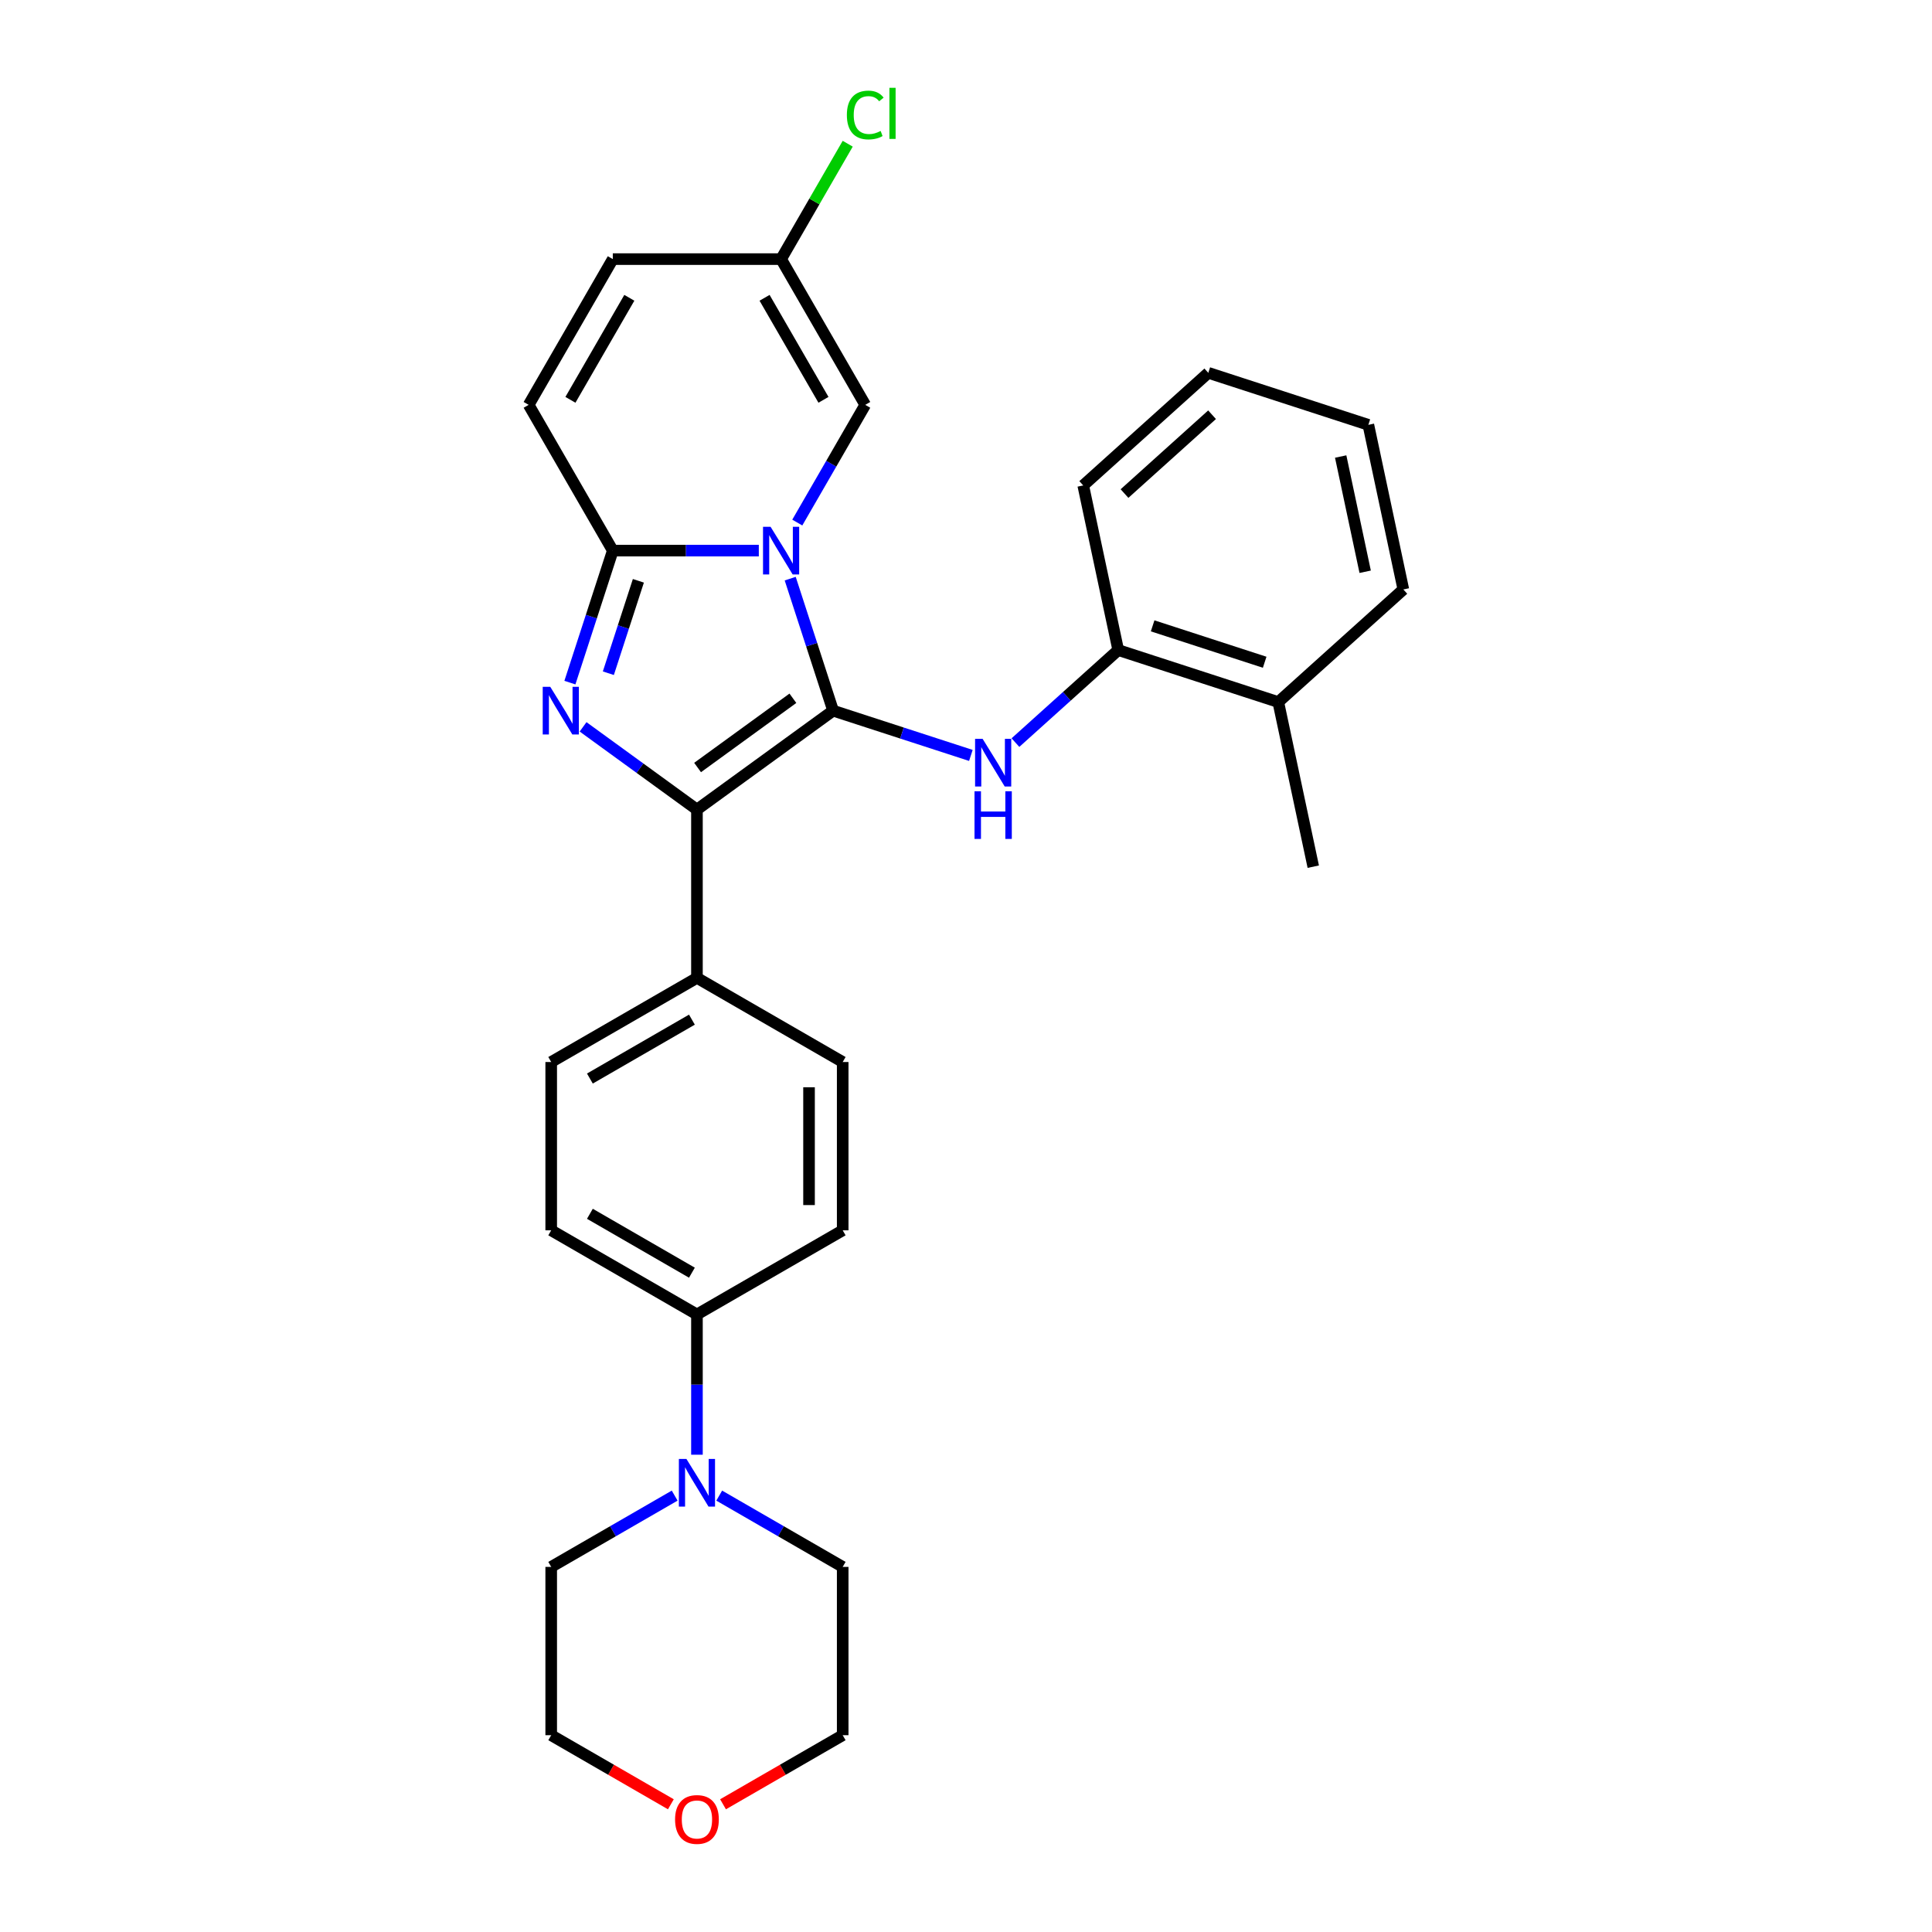 <?xml version='1.0' encoding='iso-8859-1'?>
<svg version='1.1' baseProfile='full'
              xmlns='http://www.w3.org/2000/svg'
                      xmlns:rdkit='http://www.rdkit.org/xml'
                      xmlns:xlink='http://www.w3.org/1999/xlink'
                  xml:space='preserve'
width='1000px' height='1000px' viewBox='0 0 1000 1000'>
<!-- END OF HEADER -->
<rect style='opacity:1.0;fill:#FFFFFF;stroke:none' width='1000' height='1000' x='0' y='0'> </rect>
<path class='bond-0' d='M 431.211,367.837 L 420.11,333.67' style='fill:none;fill-rule:evenodd;stroke:#000000;stroke-width:6px;stroke-linecap:butt;stroke-linejoin:miter;stroke-opacity:1' />
<path class='bond-0' d='M 420.11,333.67 L 409.008,299.504' style='fill:none;fill-rule:evenodd;stroke:#0000FF;stroke-width:6px;stroke-linecap:butt;stroke-linejoin:miter;stroke-opacity:1' />
<path class='bond-2' d='M 431.211,367.837 L 360.739,419.038' style='fill:none;fill-rule:evenodd;stroke:#000000;stroke-width:6px;stroke-linecap:butt;stroke-linejoin:miter;stroke-opacity:1' />
<path class='bond-2' d='M 410.4,361.423 L 361.07,397.263' style='fill:none;fill-rule:evenodd;stroke:#000000;stroke-width:6px;stroke-linecap:butt;stroke-linejoin:miter;stroke-opacity:1' />
<path class='bond-4' d='M 431.211,367.837 L 466.867,379.422' style='fill:none;fill-rule:evenodd;stroke:#000000;stroke-width:6px;stroke-linecap:butt;stroke-linejoin:miter;stroke-opacity:1' />
<path class='bond-4' d='M 466.867,379.422 L 502.523,391.007' style='fill:none;fill-rule:evenodd;stroke:#0000FF;stroke-width:6px;stroke-linecap:butt;stroke-linejoin:miter;stroke-opacity:1' />
<path class='bond-3' d='M 392.76,284.992 L 354.972,284.992' style='fill:none;fill-rule:evenodd;stroke:#0000FF;stroke-width:6px;stroke-linecap:butt;stroke-linejoin:miter;stroke-opacity:1' />
<path class='bond-3' d='M 354.972,284.992 L 317.185,284.992' style='fill:none;fill-rule:evenodd;stroke:#000000;stroke-width:6px;stroke-linecap:butt;stroke-linejoin:miter;stroke-opacity:1' />
<path class='bond-5' d='M 412.672,270.48 L 430.26,240.017' style='fill:none;fill-rule:evenodd;stroke:#0000FF;stroke-width:6px;stroke-linecap:butt;stroke-linejoin:miter;stroke-opacity:1' />
<path class='bond-5' d='M 430.26,240.017 L 447.847,209.554' style='fill:none;fill-rule:evenodd;stroke:#000000;stroke-width:6px;stroke-linecap:butt;stroke-linejoin:miter;stroke-opacity:1' />
<path class='bond-1' d='M 301.8,376.216 L 331.269,397.627' style='fill:none;fill-rule:evenodd;stroke:#0000FF;stroke-width:6px;stroke-linecap:butt;stroke-linejoin:miter;stroke-opacity:1' />
<path class='bond-1' d='M 331.269,397.627 L 360.739,419.038' style='fill:none;fill-rule:evenodd;stroke:#000000;stroke-width:6px;stroke-linecap:butt;stroke-linejoin:miter;stroke-opacity:1' />
<path class='bond-29' d='M 294.982,353.325 L 306.083,319.158' style='fill:none;fill-rule:evenodd;stroke:#0000FF;stroke-width:6px;stroke-linecap:butt;stroke-linejoin:miter;stroke-opacity:1' />
<path class='bond-29' d='M 306.083,319.158 L 317.185,284.992' style='fill:none;fill-rule:evenodd;stroke:#000000;stroke-width:6px;stroke-linecap:butt;stroke-linejoin:miter;stroke-opacity:1' />
<path class='bond-29' d='M 314.881,348.458 L 322.652,324.542' style='fill:none;fill-rule:evenodd;stroke:#0000FF;stroke-width:6px;stroke-linecap:butt;stroke-linejoin:miter;stroke-opacity:1' />
<path class='bond-29' d='M 322.652,324.542 L 330.423,300.625' style='fill:none;fill-rule:evenodd;stroke:#000000;stroke-width:6px;stroke-linecap:butt;stroke-linejoin:miter;stroke-opacity:1' />
<path class='bond-10' d='M 360.739,419.038 L 360.739,506.146' style='fill:none;fill-rule:evenodd;stroke:#000000;stroke-width:6px;stroke-linecap:butt;stroke-linejoin:miter;stroke-opacity:1' />
<path class='bond-6' d='M 317.185,284.992 L 273.631,209.554' style='fill:none;fill-rule:evenodd;stroke:#000000;stroke-width:6px;stroke-linecap:butt;stroke-linejoin:miter;stroke-opacity:1' />
<path class='bond-9' d='M 525.589,384.37 L 552.19,360.419' style='fill:none;fill-rule:evenodd;stroke:#0000FF;stroke-width:6px;stroke-linecap:butt;stroke-linejoin:miter;stroke-opacity:1' />
<path class='bond-9' d='M 552.19,360.419 L 578.79,336.468' style='fill:none;fill-rule:evenodd;stroke:#000000;stroke-width:6px;stroke-linecap:butt;stroke-linejoin:miter;stroke-opacity:1' />
<path class='bond-8' d='M 447.847,209.554 L 404.293,134.116' style='fill:none;fill-rule:evenodd;stroke:#000000;stroke-width:6px;stroke-linecap:butt;stroke-linejoin:miter;stroke-opacity:1' />
<path class='bond-8' d='M 426.227,206.949 L 395.739,154.142' style='fill:none;fill-rule:evenodd;stroke:#000000;stroke-width:6px;stroke-linecap:butt;stroke-linejoin:miter;stroke-opacity:1' />
<path class='bond-31' d='M 273.631,209.554 L 317.185,134.116' style='fill:none;fill-rule:evenodd;stroke:#000000;stroke-width:6px;stroke-linecap:butt;stroke-linejoin:miter;stroke-opacity:1' />
<path class='bond-31' d='M 295.251,206.949 L 325.739,154.142' style='fill:none;fill-rule:evenodd;stroke:#000000;stroke-width:6px;stroke-linecap:butt;stroke-linejoin:miter;stroke-opacity:1' />
<path class='bond-7' d='M 360.739,752.959 L 360.739,716.661' style='fill:none;fill-rule:evenodd;stroke:#0000FF;stroke-width:6px;stroke-linecap:butt;stroke-linejoin:miter;stroke-opacity:1' />
<path class='bond-7' d='M 360.739,716.661 L 360.739,680.363' style='fill:none;fill-rule:evenodd;stroke:#000000;stroke-width:6px;stroke-linecap:butt;stroke-linejoin:miter;stroke-opacity:1' />
<path class='bond-20' d='M 372.272,774.13 L 404.225,792.578' style='fill:none;fill-rule:evenodd;stroke:#0000FF;stroke-width:6px;stroke-linecap:butt;stroke-linejoin:miter;stroke-opacity:1' />
<path class='bond-20' d='M 404.225,792.578 L 436.177,811.026' style='fill:none;fill-rule:evenodd;stroke:#000000;stroke-width:6px;stroke-linecap:butt;stroke-linejoin:miter;stroke-opacity:1' />
<path class='bond-21' d='M 349.206,774.13 L 317.253,792.578' style='fill:none;fill-rule:evenodd;stroke:#0000FF;stroke-width:6px;stroke-linecap:butt;stroke-linejoin:miter;stroke-opacity:1' />
<path class='bond-21' d='M 317.253,792.578 L 285.301,811.026' style='fill:none;fill-rule:evenodd;stroke:#000000;stroke-width:6px;stroke-linecap:butt;stroke-linejoin:miter;stroke-opacity:1' />
<path class='bond-11' d='M 404.293,134.116 L 317.185,134.116' style='fill:none;fill-rule:evenodd;stroke:#000000;stroke-width:6px;stroke-linecap:butt;stroke-linejoin:miter;stroke-opacity:1' />
<path class='bond-19' d='M 404.293,134.116 L 421.534,104.254' style='fill:none;fill-rule:evenodd;stroke:#000000;stroke-width:6px;stroke-linecap:butt;stroke-linejoin:miter;stroke-opacity:1' />
<path class='bond-19' d='M 421.534,104.254 L 438.775,74.392' style='fill:none;fill-rule:evenodd;stroke:#00CC00;stroke-width:6px;stroke-linecap:butt;stroke-linejoin:miter;stroke-opacity:1' />
<path class='bond-13' d='M 578.79,336.468 L 661.635,363.386' style='fill:none;fill-rule:evenodd;stroke:#000000;stroke-width:6px;stroke-linecap:butt;stroke-linejoin:miter;stroke-opacity:1' />
<path class='bond-13' d='M 596.601,323.937 L 654.592,342.779' style='fill:none;fill-rule:evenodd;stroke:#000000;stroke-width:6px;stroke-linecap:butt;stroke-linejoin:miter;stroke-opacity:1' />
<path class='bond-22' d='M 578.79,336.468 L 560.679,251.263' style='fill:none;fill-rule:evenodd;stroke:#000000;stroke-width:6px;stroke-linecap:butt;stroke-linejoin:miter;stroke-opacity:1' />
<path class='bond-14' d='M 360.739,506.146 L 285.301,549.7' style='fill:none;fill-rule:evenodd;stroke:#000000;stroke-width:6px;stroke-linecap:butt;stroke-linejoin:miter;stroke-opacity:1' />
<path class='bond-14' d='M 358.134,527.767 L 305.327,558.255' style='fill:none;fill-rule:evenodd;stroke:#000000;stroke-width:6px;stroke-linecap:butt;stroke-linejoin:miter;stroke-opacity:1' />
<path class='bond-15' d='M 360.739,506.146 L 436.177,549.7' style='fill:none;fill-rule:evenodd;stroke:#000000;stroke-width:6px;stroke-linecap:butt;stroke-linejoin:miter;stroke-opacity:1' />
<path class='bond-12' d='M 360.739,680.363 L 436.177,636.809' style='fill:none;fill-rule:evenodd;stroke:#000000;stroke-width:6px;stroke-linecap:butt;stroke-linejoin:miter;stroke-opacity:1' />
<path class='bond-30' d='M 360.739,680.363 L 285.301,636.809' style='fill:none;fill-rule:evenodd;stroke:#000000;stroke-width:6px;stroke-linecap:butt;stroke-linejoin:miter;stroke-opacity:1' />
<path class='bond-30' d='M 358.134,658.742 L 305.327,628.254' style='fill:none;fill-rule:evenodd;stroke:#000000;stroke-width:6px;stroke-linecap:butt;stroke-linejoin:miter;stroke-opacity:1' />
<path class='bond-25' d='M 661.635,363.386 L 679.746,448.591' style='fill:none;fill-rule:evenodd;stroke:#000000;stroke-width:6px;stroke-linecap:butt;stroke-linejoin:miter;stroke-opacity:1' />
<path class='bond-26' d='M 661.635,363.386 L 726.369,305.099' style='fill:none;fill-rule:evenodd;stroke:#000000;stroke-width:6px;stroke-linecap:butt;stroke-linejoin:miter;stroke-opacity:1' />
<path class='bond-17' d='M 285.301,549.7 L 285.301,636.809' style='fill:none;fill-rule:evenodd;stroke:#000000;stroke-width:6px;stroke-linecap:butt;stroke-linejoin:miter;stroke-opacity:1' />
<path class='bond-16' d='M 436.177,549.7 L 436.177,636.809' style='fill:none;fill-rule:evenodd;stroke:#000000;stroke-width:6px;stroke-linecap:butt;stroke-linejoin:miter;stroke-opacity:1' />
<path class='bond-16' d='M 418.755,562.767 L 418.755,623.743' style='fill:none;fill-rule:evenodd;stroke:#000000;stroke-width:6px;stroke-linecap:butt;stroke-linejoin:miter;stroke-opacity:1' />
<path class='bond-18' d='M 347.237,933.893 L 316.269,916.014' style='fill:none;fill-rule:evenodd;stroke:#FF0000;stroke-width:6px;stroke-linecap:butt;stroke-linejoin:miter;stroke-opacity:1' />
<path class='bond-18' d='M 316.269,916.014 L 285.301,898.134' style='fill:none;fill-rule:evenodd;stroke:#000000;stroke-width:6px;stroke-linecap:butt;stroke-linejoin:miter;stroke-opacity:1' />
<path class='bond-33' d='M 374.241,933.893 L 405.209,916.014' style='fill:none;fill-rule:evenodd;stroke:#FF0000;stroke-width:6px;stroke-linecap:butt;stroke-linejoin:miter;stroke-opacity:1' />
<path class='bond-33' d='M 405.209,916.014 L 436.177,898.134' style='fill:none;fill-rule:evenodd;stroke:#000000;stroke-width:6px;stroke-linecap:butt;stroke-linejoin:miter;stroke-opacity:1' />
<path class='bond-24' d='M 436.177,811.026 L 436.177,898.134' style='fill:none;fill-rule:evenodd;stroke:#000000;stroke-width:6px;stroke-linecap:butt;stroke-linejoin:miter;stroke-opacity:1' />
<path class='bond-23' d='M 285.301,811.026 L 285.301,898.134' style='fill:none;fill-rule:evenodd;stroke:#000000;stroke-width:6px;stroke-linecap:butt;stroke-linejoin:miter;stroke-opacity:1' />
<path class='bond-27' d='M 560.679,251.263 L 625.414,192.976' style='fill:none;fill-rule:evenodd;stroke:#000000;stroke-width:6px;stroke-linecap:butt;stroke-linejoin:miter;stroke-opacity:1' />
<path class='bond-27' d='M 582.047,255.467 L 627.361,214.666' style='fill:none;fill-rule:evenodd;stroke:#000000;stroke-width:6px;stroke-linecap:butt;stroke-linejoin:miter;stroke-opacity:1' />
<path class='bond-32' d='M 726.369,305.099 L 708.259,219.894' style='fill:none;fill-rule:evenodd;stroke:#000000;stroke-width:6px;stroke-linecap:butt;stroke-linejoin:miter;stroke-opacity:1' />
<path class='bond-32' d='M 706.612,295.94 L 693.934,236.297' style='fill:none;fill-rule:evenodd;stroke:#000000;stroke-width:6px;stroke-linecap:butt;stroke-linejoin:miter;stroke-opacity:1' />
<path class='bond-28' d='M 625.414,192.976 L 708.259,219.894' style='fill:none;fill-rule:evenodd;stroke:#000000;stroke-width:6px;stroke-linecap:butt;stroke-linejoin:miter;stroke-opacity:1' />
<path  class='atom-1' d='M 398.84 272.657
L 406.924 285.724
Q 407.725 287.013, 409.014 289.347
Q 410.304 291.682, 410.373 291.821
L 410.373 272.657
L 413.649 272.657
L 413.649 297.326
L 410.269 297.326
L 401.593 283.041
Q 400.582 281.368, 399.502 279.452
Q 398.457 277.535, 398.143 276.943
L 398.143 297.326
L 394.938 297.326
L 394.938 272.657
L 398.84 272.657
' fill='#0000FF'/>
<path  class='atom-2' d='M 284.814 355.502
L 292.897 368.569
Q 293.699 369.858, 294.988 372.192
Q 296.277 374.527, 296.347 374.666
L 296.347 355.502
L 299.622 355.502
L 299.622 380.171
L 296.242 380.171
L 287.566 365.886
Q 286.556 364.213, 285.476 362.297
Q 284.431 360.38, 284.117 359.788
L 284.117 380.171
L 280.911 380.171
L 280.911 355.502
L 284.814 355.502
' fill='#0000FF'/>
<path  class='atom-5' d='M 508.603 382.42
L 516.687 395.487
Q 517.488 396.776, 518.777 399.11
Q 520.067 401.445, 520.136 401.584
L 520.136 382.42
L 523.412 382.42
L 523.412 407.089
L 520.032 407.089
L 511.356 392.804
Q 510.345 391.131, 509.265 389.215
Q 508.22 387.298, 507.906 386.706
L 507.906 407.089
L 504.701 407.089
L 504.701 382.42
L 508.603 382.42
' fill='#0000FF'/>
<path  class='atom-5' d='M 504.405 409.556
L 507.749 409.556
L 507.749 420.044
L 520.363 420.044
L 520.363 409.556
L 523.708 409.556
L 523.708 434.225
L 520.363 434.225
L 520.363 422.832
L 507.749 422.832
L 507.749 434.225
L 504.405 434.225
L 504.405 409.556
' fill='#0000FF'/>
<path  class='atom-8' d='M 355.286 755.137
L 363.37 768.203
Q 364.171 769.492, 365.46 771.827
Q 366.749 774.161, 366.819 774.301
L 366.819 755.137
L 370.094 755.137
L 370.094 779.806
L 366.715 779.806
L 358.039 765.52
Q 357.028 763.848, 355.948 761.931
Q 354.903 760.015, 354.589 759.423
L 354.589 779.806
L 351.384 779.806
L 351.384 755.137
L 355.286 755.137
' fill='#0000FF'/>
<path  class='atom-19' d='M 349.415 941.758
Q 349.415 935.835, 352.342 932.524
Q 355.269 929.214, 360.739 929.214
Q 366.209 929.214, 369.136 932.524
Q 372.063 935.835, 372.063 941.758
Q 372.063 947.751, 369.101 951.166
Q 366.14 954.545, 360.739 954.545
Q 355.303 954.545, 352.342 951.166
Q 349.415 947.786, 349.415 941.758
M 360.739 951.758
Q 364.502 951.758, 366.523 949.249
Q 368.579 946.706, 368.579 941.758
Q 368.579 936.915, 366.523 934.476
Q 364.502 932.002, 360.739 932.002
Q 356.976 932.002, 354.92 934.441
Q 352.899 936.88, 352.899 941.758
Q 352.899 946.741, 354.92 949.249
Q 356.976 951.758, 360.739 951.758
' fill='#FF0000'/>
<path  class='atom-20' d='M 438.335 59.531
Q 438.335 53.399, 441.192 50.193
Q 444.084 46.953, 449.555 46.953
Q 454.642 46.953, 457.36 50.542
L 455.06 52.423
Q 453.074 49.81, 449.555 49.81
Q 445.826 49.81, 443.84 52.319
Q 441.889 54.793, 441.889 59.531
Q 441.889 64.409, 443.91 66.918
Q 445.966 69.427, 449.938 69.427
Q 452.656 69.427, 455.826 67.789
L 456.802 70.402
Q 455.513 71.239, 453.562 71.726
Q 451.61 72.214, 449.45 72.214
Q 444.084 72.214, 441.192 68.939
Q 438.335 65.664, 438.335 59.531
' fill='#00CC00'/>
<path  class='atom-20' d='M 460.356 45.455
L 463.562 45.455
L 463.562 71.901
L 460.356 71.901
L 460.356 45.455
' fill='#00CC00'/>
</svg>
